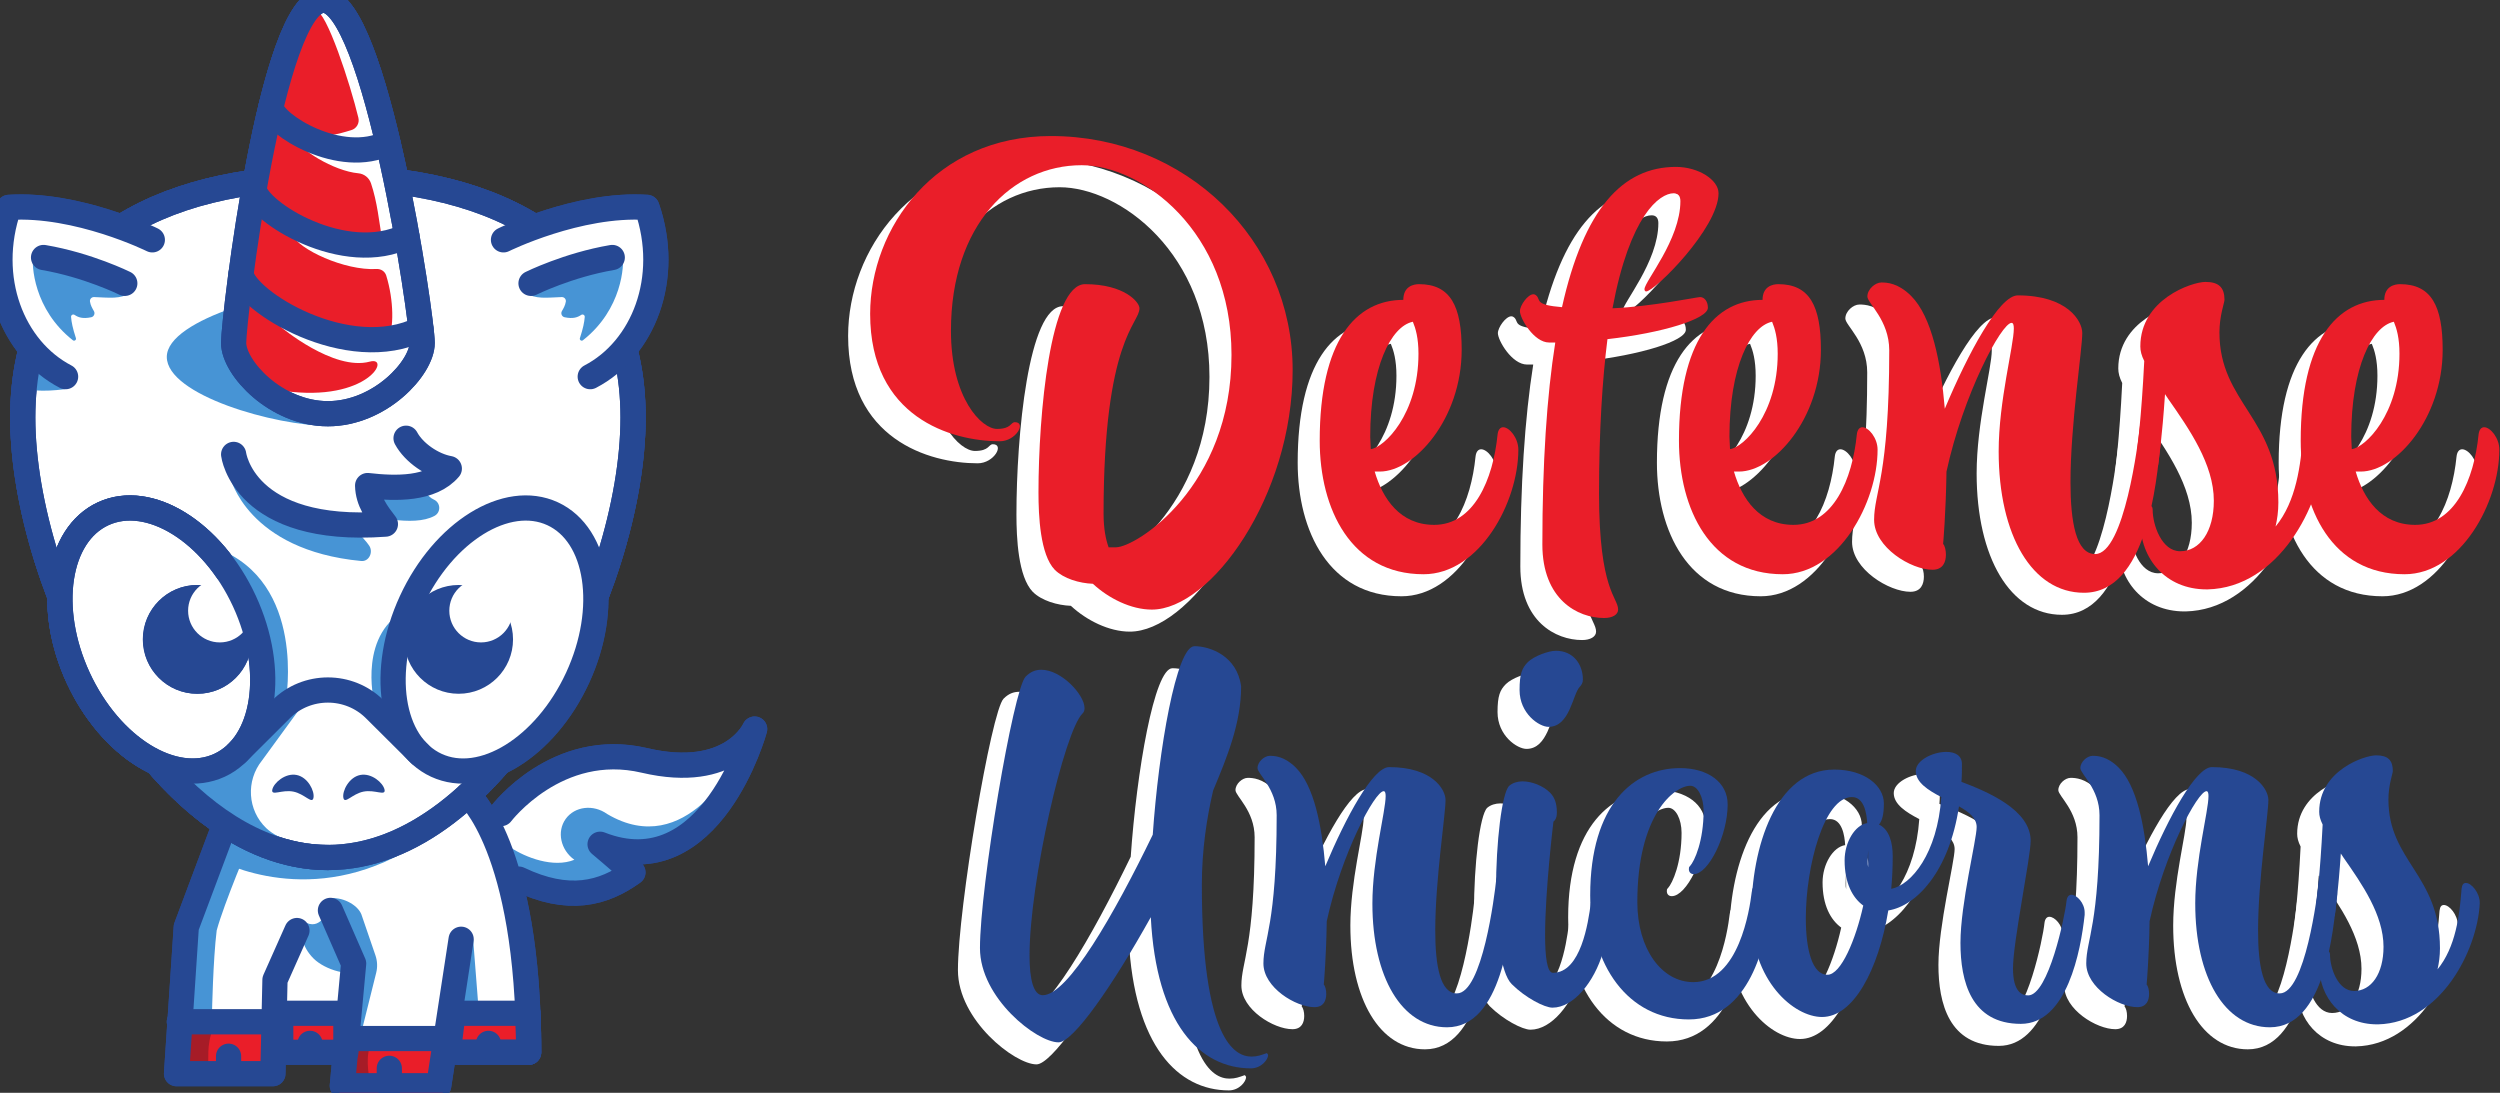 <svg width="2993.321" height="1308.44" viewBox="181.666 115.987 2993.321 1308.44" xmlns="http://www.w3.org/2000/svg" xmlns:svg="http://www.w3.org/2000/svg" xmlns:xlink="http://www.w3.org/1999/xlink"><rect x="181.666" y="115.987" width="2993.321" height="1308.44" fill="#333333" stroke="none"/><defs><path d="M 3402.72,3242.1 3035.9,2378.16 2973.89,1528.2 h 850.44 l 165.6,93.28 479.65,-16.68 7.42,-227.1 h 891.28 l 64.18,227.1 h 672.9 c 0,0 -188.36,1658.65 -509.44,1880.47 C 4373.66,2654.73 3402.72,3242.1 3402.72,3242.1" fill="#fff" fill-opacity="1" fill-rule="nonzero" stroke="none" id="a"/><path d="m 5612.24,2273.25 49.53,-632.21 h -236.14 z" fill="#4794d5" fill-opacity="1" fill-rule="nonzero" stroke="none" id="b"/><path d="m 3276.24,3003.63 c 0,0 739.59,-441.61 1626.52,0 708.34,352.69 -1500.04,238.47 -1500.04,238.47 l -126.48,-238.47" fill="#4794d5" fill-opacity="1" fill-rule="nonzero" stroke="none" id="c"/><path d="m 6111.39,1254.2 h -722.76 l 43.83,350.6 h 672.9 c 0,0 7.24,-236.5 6.03,-350.6" fill="#ea1e29" fill-opacity="1" fill-rule="nonzero" stroke="none" id="d"/><path d="m 6111.39,1254.2 h -722.76 l 43.83,350.6 h 672.9 c 0,0 7.24,-236.5 6.03,-350.6 z" fill="none" stroke="#264893" stroke-width="226.509" stroke-linecap="round" stroke-linejoin="round" stroke-miterlimit="10" stroke-dasharray="none" stroke-opacity="1" id="e"/><path d="m 5864.94,3398.43 c 0,0 500.75,661.83 1285.94,477.46 785.19,-184.38 990.37,281.43 990.37,281.43 0,0 -390.12,-1428.33 -1388.32,-1034.46 0,0 153.29,-128.63 294.79,-252.71 -299.85,-215.26 -571.78,-343.01 -1109.82,-19.31" fill="#4794d5" fill-opacity="1" fill-rule="nonzero" stroke="none" id="f"/><path d="m 5845.34,3353.84 c 0,0 458.07,675.52 1102.23,524.26 644.16,-151.26 1030.51,9.31 1030.51,9.31 0,0 -447.36,-916.37 -1161.61,-492.96 v 0 c -124.34,89.11 -291.09,69.32 -372.46,-44.21 -81.36,-113.52 -46.52,-277.8 77.82,-366.91 v 0 c -188.27,-76.2 -438.92,20.88 -573.4,110.53" fill="#fff" fill-opacity="1" fill-rule="nonzero" stroke="none" id="g"/><path d="m 3610.1,3146.06 c 0,0 78.53,202.23 -207.38,96.04 C 3116.82,3135.91 2932.5,1523.6 2932.5,1523.6 h 128.24 c 70.25,0 211.37,13.3 206.4,83.41 0,0 9.1,476.48 42.07,742.04 66.38,244.14 300.89,797.01 300.89,797.01" fill="#4794d5" fill-opacity="1" fill-rule="nonzero" stroke="none" id="h"/><path d="m 7049.13,6955.91 c 0,-1539.72 -1227.17,-3952.28 -2740.95,-3952.28 -1513.78,0 -2740.94,2412.56 -2740.94,3952.28 0,1539.72 1227.16,2156.81 2740.94,2156.81 1513.78,0 2740.95,-617.09 2740.95,-2156.81" fill="#fff" fill-opacity="1" fill-rule="nonzero" stroke="none" id="i"/><path d="m 7049.13,6955.91 c 0,-1539.72 -1227.17,-3952.28 -2740.95,-3952.28 -1513.78,0 -2740.94,2412.56 -2740.94,3952.28 0,1539.72 1227.16,2156.81 2740.94,2156.81 1513.78,0 2740.95,-617.09 2740.95,-2156.81 z" fill="none" stroke="#264893" stroke-width="226.509" stroke-linecap="round" stroke-linejoin="round" stroke-miterlimit="10" stroke-dasharray="none" stroke-opacity="1" id="j"/><path d="m 1960.14,7212.65 c 0,0 -269.57,-43.01 -401.85,11.93 -178.08,73.97 111.11,296.35 111.11,296.35 l 290.74,-308.28" fill="#4794d5" fill-opacity="1" fill-rule="nonzero" stroke="none" id="k"/><path d="m 4967.31,7500.13 c 0,-343.31 -225.71,-457.92 -651.38,-619.59 -481.65,0 -1454.88,276.28 -1454.88,619.59 0,343.31 1062.32,621.62 1543.97,621.62 481.65,0 562.29,-278.31 562.29,-621.62" fill="#4794d5" fill-opacity="1" fill-rule="nonzero" stroke="none" id="l"/><path d="m 4722.02,4409.58 c 0,0 -149.82,623.31 319.39,833.63 -88.85,-239.87 -271.74,-760.55 -157.24,-944.42 114.51,-183.87 -162.15,110.79 -162.15,110.79" fill="#4794d5" fill-opacity="1" fill-rule="nonzero" stroke="none" id="m"/><path d="m 3431.01,6417.21 c 0,0 153.09,-653.42 1176.93,-750.34 68.7,-6.5 109.18,77.73 72.31,136.04 -48.15,76.12 -201.71,199.75 -204.12,301.06 227.13,-26.37 595.9,-136.45 789.7,-31.61 59.23,32.05 55.71,118.46 -5.71,146.08 -125.77,56.59 -119.57,268.68 -177.57,376.8" fill="#4794d5" fill-opacity="1" fill-rule="nonzero" stroke="none" id="n"/><path d="m 3461.43,6624.47 c 0,0 88.05,-719.04 1363.14,-626.2 -75.65,98.24 -156.19,203.19 -159.6,346.29 253,-29.37 572.66,-36.15 733.65,152.55 -150.26,26.44 -318.58,142.16 -388.52,272.58" fill="#fff" fill-opacity="1" fill-rule="nonzero" stroke="none" id="o"/><path d="m 3461.43,6624.47 c 0,0 88.05,-719.04 1363.14,-626.2 -75.65,98.24 -156.19,203.19 -159.6,346.29 253,-29.37 572.66,-36.15 733.65,152.55 -150.26,26.44 -318.58,142.16 -388.52,272.58" fill="none" stroke="#264893" stroke-width="226.509" stroke-linecap="round" stroke-linejoin="round" stroke-miterlimit="10" stroke-dasharray="none" stroke-opacity="1" id="p"/><path d="m 5154.93,7626.06 c 0,-223.83 -379.1,-636.2 -846.75,-636.2 -467.65,0 -846.75,412.37 -846.75,636.2 0,223.84 338.99,3077.24 806.63,3077.24 467.65,0 886.87,-2853.4 886.87,-3077.24" fill="#fff" fill-opacity="1" fill-rule="nonzero" stroke="none" id="q"/><path d="m 5154.93,7626.06 c 0,-223.83 -379.1,-636.2 -846.75,-636.2 -467.65,0 -846.75,412.37 -846.75,636.2 0,223.84 338.99,3077.24 806.63,3077.24 467.65,0 886.87,-2853.4 886.87,-3077.24 z" fill="none" stroke="#264893" stroke-width="226.509" stroke-linecap="round" stroke-linejoin="round" stroke-miterlimit="10" stroke-dasharray="none" stroke-opacity="1" id="r"/><path d="m 4817.01,3612.73 c 11.91,-60.28 -86.64,3.07 -188.79,-17.12 -102.14,-20.17 -169.2,-116.26 -181.11,-55.96 -11.91,60.28 49.44,185.22 151.59,205.41 102.13,20.18 206.39,-72.05 218.31,-132.33" fill="#264893" fill-opacity="1" fill-rule="nonzero" stroke="none" id="s"/><path d="m 3808.52,3612.73 c -11.9,-60.28 86.65,3.07 188.79,-17.12 102.15,-20.17 169.2,-116.26 181.11,-55.96 11.91,60.28 -49.44,185.22 -151.58,205.41 -102.15,20.18 -206.41,-72.05 -218.32,-132.33" fill="#264893" fill-opacity="1" fill-rule="nonzero" stroke="none" id="t"/><path d="m 2731.08,8551.69 c 0,0 -669.44,331.34 -1288.41,291.58 -219.64,-636.18 32.18,-1272.36 509.32,-1520.43" fill="#fff" fill-opacity="1" fill-rule="nonzero" stroke="none" id="u"/><path d="m 2731.08,8551.69 c 0,0 -669.44,331.34 -1288.41,291.58 -219.64,-636.18 32.18,-1272.36 509.32,-1520.43" fill="none" stroke="#264893" stroke-width="226.509" stroke-linecap="round" stroke-linejoin="round" stroke-miterlimit="10" stroke-dasharray="none" stroke-opacity="1" id="v"/><path d="m 1660.39,8418.63 c -15.16,-94.69 4.25,-491.34 357,-768.88 13.51,-10.63 32.62,2.79 27.28,19.13 -28.93,88.62 -39.89,143.34 -43.48,190.32 -1.3,17.06 17.58,27.81 31.77,18.25 32.32,-21.8 72.05,-37.18 149.04,-21.1 24.69,5.16 37.02,33.24 24.46,55.12 -13.35,23.26 -30.05,50.21 -35.45,85.76 -3.33,21.85 14.65,41.25 36.74,40.47 134.38,-4.8 239.42,-21.38 323.29,38.74" fill="#4794d5" fill-opacity="1" fill-rule="nonzero" stroke="none" id="w"/><path d="m 2483.8,8160.97 c 0,0 -332.7,164.68 -729.76,232.19" fill="#fff" fill-opacity="1" fill-rule="nonzero" stroke="none" id="x"/><path d="m 2483.8,8160.97 c 0,0 -332.7,164.68 -729.76,232.19" fill="none" stroke="#264893" stroke-width="226.509" stroke-linecap="round" stroke-linejoin="round" stroke-miterlimit="10" stroke-dasharray="none" stroke-opacity="1" id="y"/><path d="m 5885.28,8551.69 c 0,0 669.44,331.34 1288.41,291.58 219.64,-636.18 -32.18,-1272.36 -509.32,-1520.43" fill="#fff" fill-opacity="1" fill-rule="nonzero" stroke="none" id="z"/><path d="m 5885.28,8551.69 c 0,0 669.44,331.34 1288.41,291.58 219.64,-636.18 -32.18,-1272.36 -509.32,-1520.43" fill="none" stroke="#264893" stroke-width="226.509" stroke-linecap="round" stroke-linejoin="round" stroke-miterlimit="10" stroke-dasharray="none" stroke-opacity="1" id="A"/><path d="m 6955.98,8418.63 c 15.15,-94.69 -4.27,-491.34 -357.01,-768.88 -13.52,-10.63 -32.62,2.79 -27.29,19.13 28.94,88.62 39.9,143.34 43.49,190.32 1.3,17.06 -17.59,27.81 -31.78,18.25 -32.31,-21.8 -72.04,-37.18 -149.03,-21.1 -24.7,5.16 -37.02,33.24 -24.46,55.12 13.35,23.26 30.05,50.21 35.45,85.76 3.33,21.85 -14.65,41.25 -36.74,40.47 -134.39,-4.8 -239.43,-21.38 -323.29,38.74" fill="#4794d5" fill-opacity="1" fill-rule="nonzero" stroke="none" id="B"/><path d="m 6132.55,8160.97 c 0,0 332.71,164.68 729.77,232.19" fill="#fff" fill-opacity="1" fill-rule="nonzero" stroke="none" id="C"/><path d="m 6132.55,8160.97 c 0,0 332.71,164.68 729.77,232.19" fill="none" stroke="#264893" stroke-width="226.509" stroke-linecap="round" stroke-linejoin="round" stroke-miterlimit="10" stroke-dasharray="none" stroke-opacity="1" id="D"/><path d="M 6550.49,4616.81 C 6262.12,3992.92 5694.3,3641.54 5282.23,3832 c -412.07,190.47 -512.34,850.64 -223.97,1474.54 288.38,623.91 856.2,975.27 1268.27,784.81 412.07,-190.45 512.34,-850.63 223.96,-1474.54" fill="#fff" fill-opacity="1" fill-rule="nonzero" stroke="none" id="E"/><path d="M 6550.49,4616.81 C 6262.12,3992.92 5694.3,3641.54 5282.23,3832 c -412.07,190.47 -512.34,850.64 -223.97,1474.54 288.38,623.91 856.2,975.27 1268.27,784.81 412.07,-190.45 512.34,-850.63 223.96,-1474.54 z" fill="none" stroke="#264893" stroke-width="226.509" stroke-linecap="round" stroke-linejoin="round" stroke-miterlimit="10" stroke-dasharray="none" stroke-opacity="1" id="F"/><path d="m 5970.98,4962.96 c 0,-269.82 -218.73,-488.55 -488.54,-488.55 -269.82,0 -488.55,218.73 -488.55,488.55 0,269.81 218.73,488.54 488.55,488.54 269.81,0 488.54,-218.73 488.54,-488.54" fill="#264893" fill-opacity="1" fill-rule="nonzero" stroke="none" id="G"/><path d="m 2065.86,4616.81 c 288.37,-623.89 856.2,-975.27 1268.27,-784.81 412.07,190.47 512.34,850.64 223.97,1474.54 -288.38,623.91 -856.2,975.27 -1268.27,784.81 -412.07,-190.45 -512.34,-850.63 -223.97,-1474.54" fill="#fff" fill-opacity="1" fill-rule="nonzero" stroke="none" id="H"/><path d="m 2065.86,4616.81 c 288.37,-623.89 856.2,-975.27 1268.27,-784.81 412.07,190.47 512.34,850.64 223.97,1474.54 -288.38,623.91 -856.2,975.27 -1268.27,784.81 -412.07,-190.45 -512.34,-850.63 -223.97,-1474.54 z" fill="none" stroke="#264893" stroke-width="226.509" stroke-linecap="round" stroke-linejoin="round" stroke-miterlimit="10" stroke-dasharray="none" stroke-opacity="1" id="I"/><path d="m 2645.38,4962.96 c 0,-269.82 218.73,-488.55 488.54,-488.55 269.82,0 488.55,218.73 488.55,488.55 0,269.81 -218.73,488.54 -488.55,488.54 -269.81,0 -488.54,-218.73 -488.54,-488.54" fill="#264893" fill-opacity="1" fill-rule="nonzero" stroke="none" id="J"/><path d="m 3624.78,4962.96 c 0,-269.82 -218.73,-488.55 -488.54,-488.55 -269.82,0 -488.55,218.73 -488.55,488.55 0,269.81 218.73,488.54 488.55,488.54 269.81,0 488.54,-218.73 488.54,-488.54" fill="#264893" fill-opacity="1" fill-rule="nonzero" stroke="none" id="K"/><path d="m 3621.85,5220.37 c 0,-157.25 -127.47,-284.72 -284.72,-284.72 -157.24,0 -284.71,127.47 -284.71,284.72 0,157.24 127.47,284.71 284.71,284.71 157.25,0 284.72,-127.47 284.72,-284.71" fill="#fff" fill-opacity="1" fill-rule="nonzero" stroke="none" id="L"/><path d="m 3716.26,3875 c -146.24,-182.33 -130.52,-446.78 38.58,-608.13 119.07,-113.61 379.88,-180.84 513.4,-192.46 0,0 -973.89,64.18 -1301.85,544.4 140.56,146.4 509.5,345.52 620.77,486.07 111.27,140.56 343.4,413.13 498.55,276.6" fill="#4794d5" fill-opacity="1" fill-rule="nonzero" stroke="none" id="M"/><path d="m 3930.98,4417.56 c 0,0 186.05,1059.62 -621.77,1363.06 173.79,-392.54 534.32,-1245.61 361.67,-1565.52 -172.64,-319.91 260.1,202.46 260.1,202.46" fill="#4794d5" fill-opacity="1" fill-rule="nonzero" stroke="none" id="N"/><path d="m 3491.68,3941.19 394.37,392.82 c 232.17,232.17 612.09,232.17 844.26,0 l 403.54,-401.37" fill="none" stroke="#264893" stroke-width="226.509" stroke-linecap="round" stroke-linejoin="round" stroke-miterlimit="10" stroke-dasharray="none" stroke-opacity="1" id="O"/><path d="m 4307.73,3003.63 c -551.81,0 -1065.53,320.58 -1495.61,802.59" fill="none" stroke="#264893" stroke-width="226.509" stroke-linecap="round" stroke-linejoin="round" stroke-miterlimit="10" stroke-dasharray="none" stroke-opacity="1" id="P"/><path d="m 5864.94,3398.43 c 0,0 500.75,661.83 1285.94,477.46 785.19,-184.38 990.37,281.43 990.37,281.43 0,0 -390.12,-1428.33 -1388.32,-1034.46 0,0 153.29,-128.63 294.79,-252.71 -267.04,-191.7 -577.89,-274.04 -1024.8,-60.5" fill="none" stroke="#264893" stroke-width="226.509" stroke-linecap="round" stroke-linejoin="round" stroke-miterlimit="10" stroke-dasharray="none" stroke-opacity="1" id="Q"/><path d="m 3901.46,1062.2 h -927.57 v 384 h 927.57 v -384" fill="#ea1e29" fill-opacity="1" fill-rule="nonzero" stroke="none" id="R"/><path d="m 5339,890 h -927.58 v 384 H 5339 V 890" fill="#ea1e29" fill-opacity="1" fill-rule="nonzero" stroke="none" id="S"/><path d="M 4859.67,953.398 V 1110.2" fill="none" stroke="#264893" stroke-width="226.509" stroke-linecap="round" stroke-linejoin="round" stroke-miterlimit="10" stroke-dasharray="none" stroke-opacity="1" id="T"/><path d="m 2989.84,1487.8 c 0,0 128.31,0.7 226.84,5.5 31.24,1.6 53.61,-40.3 41.78,-78.9 -45.73,-149 -6.3,-269.7 -41.17,-316.2 -41.27,-54.9 -272.46,29.9 -272.46,29.9 l 45.01,359.7" fill="#a61c27" fill-opacity="1" fill-rule="nonzero" stroke="none" id="U"/><path d="m 4397.71,1299.7 c 0,0 127.21,16.8 224.35,34 30.8,5.5 58.25,-33.3 51.36,-73 -26.66,-153.6 27.61,-268.399 -1.16,-318.899 -34.03,-59.699 -274.05,-4.5 -274.05,-4.5 l -0.5,362.399" fill="#a61c27" fill-opacity="1" fill-rule="nonzero" stroke="none" id="V"/><path d="m 3884.92,7769.34 c 0,0 474.66,-399.32 799.25,-311.61 196.29,53.06 -11.06,-369.2 -771.84,-263.05 -792,110.52 -381.55,918.63 -381.55,918.63 l 354.14,-343.97" fill="#ea1e29" fill-opacity="1" fill-rule="nonzero" stroke="none" id="W"/><path d="m 3988.79,8596.69 c 54.4,-128.58 468.39,-323.36 756.3,-306.9 39.12,2.24 75.38,-21.38 86.95,-58.82 68.9,-223.12 71.09,-479.75 13.37,-582.85 -55.33,-98.79 -1319.96,133.73 -1325.28,666.3 -5.32,532.57 207.71,543.22 207.71,543.22 l 260.95,-260.95" fill="#ea1e29" fill-opacity="1" fill-rule="nonzero" stroke="none" id="X"/><path d="m 3997.2,9487.06 c 42.65,-122.72 366.34,-317.89 584.19,-337.55 52.44,-4.74 96.94,-40.26 113.8,-90.15 56.37,-166.79 73.51,-346.86 100.39,-508.16 16.82,-100.88 -1178.98,121.03 -1183.36,653.6 -4.37,532.56 170.62,543.21 170.62,543.21 l 214.36,-260.95" fill="#ea1e29" fill-opacity="1" fill-rule="nonzero" stroke="none" id="Y"/><path d="m 3645.19,9007.6 c 27.46,-204.88 817.1,-697.88 1371.95,-419.9" fill="none" stroke="#264893" stroke-width="226.509" stroke-linecap="round" stroke-linejoin="round" stroke-miterlimit="10" stroke-dasharray="none" stroke-opacity="1" id="Z"/><path d="M 5143.87,7752.23 C 4490.2,7424.74 3559.92,8005.54 3527.57,8246.92" fill="none" stroke="#264893" stroke-width="226.509" stroke-linecap="round" stroke-linejoin="round" stroke-miterlimit="10" stroke-dasharray="none" stroke-opacity="1" id="aa"/><path d="m 4582.06,9647.57 c 11.67,-48.57 -17.31,-97.84 -65.53,-110.89 -53.8,-14.58 -131.52,-47.44 -273.61,-50.82 -321.75,-7.67 -451.99,383.03 -451.99,383.03 0,0 125.71,750.31 408.13,742.71 95.84,-2.6 310.47,-661.93 383,-964.03" fill="#ea1e29" fill-opacity="1" fill-rule="nonzero" stroke="none" id="ab"/><path d="m 3796.2,9744.02 c 21.03,-156.94 625.92,-534.6 1050.95,-321.65" fill="none" stroke="#264893" stroke-width="226.509" stroke-linecap="round" stroke-linejoin="round" stroke-miterlimit="10" stroke-dasharray="none" stroke-opacity="1" id="ac"/><path d="m 5968.05,5220.37 c 0,-157.25 -127.47,-284.72 -284.72,-284.72 -157.24,0 -284.71,127.47 -284.71,284.72 0,157.24 127.47,284.71 284.71,284.71 157.25,0 284.72,-127.47 284.72,-284.71" fill="#fff" fill-opacity="1" fill-rule="nonzero" stroke="none" id="ad"/><path d="m 4312.77,2611.07 9.95,24.27 c 99.48,19.15 245.37,-46.99 285.3,-140.11 l 127.26,-371.04 c 17.2,-50.14 19.53,-104.18 6.72,-155.62 l -147.25,-590.87 -55.42,673.51 -226.56,559.86" fill="#4794d5" fill-opacity="1" fill-rule="nonzero" stroke="none" id="ae"/><path d="m 3415.89,1079.7 v 139.2" fill="none" stroke="#264893" stroke-width="226.509" stroke-linecap="round" stroke-linejoin="round" stroke-miterlimit="10" stroke-dasharray="none" stroke-opacity="1" id="af"/><path d="M 3824.33,1528.2 H 2973.89" fill="none" stroke="#264893" stroke-width="226.509" stroke-linecap="round" stroke-linejoin="round" stroke-miterlimit="10" stroke-dasharray="none" stroke-opacity="1" id="ag"/><path d="M 5284.58,1377.7 H 4477" fill="#fff" fill-opacity="1" fill-rule="nonzero" stroke="none" id="ah"/><path d="M 5284.58,1377.7 H 4477" fill="none" stroke="#264893" stroke-width="226.509" stroke-linecap="round" stroke-linejoin="round" stroke-miterlimit="10" stroke-dasharray="none" stroke-opacity="1" id="ai"/><path d="m 4383.79,2466.25 c 104.13,-104.12 285.14,-391.67 210.5,-466.32 -74.65,-74.65 -311.22,-7.29 -415.35,96.83 -104.12,104.13 -137.43,244.43 -62.79,319.08 153.42,-63.4 163.51,154.54 267.64,50.41" fill="#4794d5" fill-opacity="1" fill-rule="nonzero" stroke="none" id="aj"/><path d="m 3379.9,3295.18 -344,-917.02 -87.43,-1315.96 h 865.56 l 18.63,842.18 197.44,443.32" fill="none" stroke="#264893" stroke-width="226.509" stroke-linecap="round" stroke-linejoin="round" stroke-miterlimit="10" stroke-dasharray="none" stroke-opacity="1" id="ak"/><path d="M 4469.58,1254.2 H 3884.5 v 350.6 h 585.08 v -350.6" fill="#ea1e29" fill-opacity="1" fill-rule="nonzero" stroke="none" id="al"/><path d="M 4469.58,1254.2 H 3884.5 v 350.6 h 585.08 z" fill="none" stroke="#264893" stroke-width="226.509" stroke-linecap="round" stroke-linejoin="round" stroke-miterlimit="10" stroke-dasharray="none" stroke-opacity="1" id="am"/><path d="M 5504.85,2269.42 5303.3,953.398 h -865.56 l 101.59,1097.812 -208.5,477.4" fill="none" stroke="#264893" stroke-width="226.509" stroke-linecap="round" stroke-linejoin="round" stroke-miterlimit="10" stroke-dasharray="none" stroke-opacity="1" id="an"/><path d="m 5566.08,3564.8 c 0,0 545.31,-461.61 545.31,-2310.6 h -614.03" fill="none" stroke="#264893" stroke-width="226.509" stroke-linecap="round" stroke-linejoin="round" stroke-miterlimit="10" stroke-dasharray="none" stroke-opacity="1" id="ao"/><path d="m 4147.45,1309.1 v 25.2" fill="none" stroke="#264893" stroke-width="226.509" stroke-linecap="round" stroke-linejoin="round" stroke-miterlimit="10" stroke-dasharray="none" stroke-opacity="1" id="ap"/><path d="m 5750.08,1309.1 v 25.2" fill="none" stroke="#264893" stroke-width="226.509" stroke-linecap="round" stroke-linejoin="round" stroke-miterlimit="10" stroke-dasharray="none" stroke-opacity="1" id="aq"/></defs><g transform="matrix(1.333,0,0,-1.333,0,1543.093)"><g transform="scale(0.1)"><path d="m 11077.4,5894.39 c 0,-136.07 20.1,-231.85 45.3,-302.41 h 65.5 c 181.5,0 1038.2,544.3 1038.2,1728.68 0,1118.83 -811.4,1703.42 -1345.6,1703.42 -624.9,0 -1174.27,-534.2 -1174.27,-1486.72 0,-609.81 277.2,-881.96 413.27,-881.96 131,0 120.9,60.46 161.3,60.46 105.8,0 10.1,-171.36 -136.1,-171.36 -438.47,0 -1164.19,216.74 -1164.19,1144.05 0,771.07 584.61,1597.62 1622.79,1597.62 1214.6,0 2172.2,-937.41 2172.2,-2101.59 0,-1133.98 -735.8,-2152.01 -1265,-2152.01 -186.5,0 -388.1,100.79 -529.2,231.85 -121,5.01 -262.1,45.34 -342.7,125.97 -131,136.07 -146.2,483.84 -146.2,695.49 0,700.54 105.9,1869.77 418.3,1869.77 352.8,0 488.9,-161.26 488.9,-216.71 0,-141.12 -322.5,-272.15 -322.5,-1844.55" fill="#fff"/><path d="m 13855.5,7617.99 c -196.6,-40.34 -383,-408.23 -383,-1033.16 0,-35.28 5,-75.61 5,-110.89 121,15.15 428.4,312.48 428.4,856.78 0,141.12 -25.2,226.81 -50.4,287.27 z m 761,-1012.99 c 5,45.35 25.2,65.51 50.4,65.51 55.4,0 136.1,-95.78 136.1,-201.59 0,-473.73 -347.8,-1118.83 -851.8,-1118.83 -650.1,0 -932.3,584.6 -932.3,1199.46 0,897.08 322.5,1264.97 750.9,1264.97 0,120.97 90.7,141.13 141.1,141.13 282.3,0 383.1,-196.54 383.1,-589.65 0,-619.91 -423.4,-1093.65 -735.9,-1093.65 h -45.3 c 70.5,-241.88 226.8,-478.75 534.2,-478.75 357.8,0 529.2,408.18 569.5,811.4" fill="#fff"/><path d="m 15195.1,7749.01 c 196.6,881.96 544.3,1259.95 1023.1,1259.95 201.6,0 383,-115.91 383,-236.86 0,-312.48 -574.5,-881.97 -650.1,-881.97 -10.1,0 -15.1,10.07 -15.1,20.17 0,70.57 322.5,443.51 322.5,791.24 0,45.38 -20.2,70.56 -60.5,70.56 -126,0 -393.1,-196.54 -549.3,-1033.16 347.7,15.12 761,100.8 786.2,100.8 40.3,0 70.5,-40.33 70.5,-95.74 0,-100.8 -408.2,-226.81 -902.1,-282.26 -45.3,-362.84 -75.6,-816.44 -75.6,-1385.92 0,-876.92 171.4,-932.37 171.4,-1043.25 0,-45.36 -50.4,-75.58 -126,-75.58 -236.9,0 -554.4,166.3 -554.4,660.2 0,735.82 40.3,1335.54 115.9,1814.32 h -55.4 c -136.1,0 -262.1,216.71 -262.1,282.22 0,50.4 70.6,151.19 121,151.19 10,0 20.1,-5.01 30.2,-15.12 35.3,-40.29 -15.1,-80.62 226.8,-100.79" fill="#fff"/><path d="m 17082.3,7617.99 c -196.6,-40.34 -383.1,-408.23 -383.1,-1033.16 0,-35.28 5.1,-75.61 5.1,-110.89 120.9,15.15 428.4,312.48 428.4,856.78 0,141.12 -25.3,226.81 -50.4,287.27 z m 761,-1012.99 c 5,45.35 25.2,65.51 50.3,65.51 55.5,0 136.1,-95.78 136.1,-201.59 0,-473.73 -347.7,-1118.83 -851.7,-1118.83 -650.1,0 -932.4,584.6 -932.4,1199.46 0,897.08 322.6,1264.97 751,1264.97 0,120.97 90.7,141.13 141.1,141.13 282.2,0 383,-196.54 383,-589.65 0,-619.91 -423.3,-1093.65 -735.8,-1093.65 h -45.4 c 70.6,-241.88 226.8,-478.75 534.3,-478.75 357.8,0 529.1,408.18 569.5,811.4" fill="#fff"/><path d="m 19117.4,6453.81 c 0,453.57 136.1,947.48 136.1,1103.72 0,30.22 -5.1,50.39 -20.2,50.39 -90.7,0 -433.4,-640.08 -584.6,-1335.57 -5.1,-367.89 -30.3,-650.11 -30.3,-650.11 15.2,-15.14 25.2,-55.45 25.2,-95.78 0,-65.51 -25.2,-136.07 -120.9,-136.07 -191.5,0 -524.2,201.59 -524.2,448.55 0,246.94 136.1,393.12 136.1,1522.01 0,272.15 -196.5,423.34 -196.5,483.84 0,65.51 70.5,125.97 126,125.97 50.4,0 151.2,-5.01 267.1,-120.96 186.4,-186.46 267.1,-594.7 302.4,-1012.99 211.6,503.98 488.8,1018.04 655.1,1018.04 448.6,0 579.6,-231.82 579.6,-337.66 0,-151.19 -105.8,-821.5 -105.8,-1340.58 0,-357.83 50.4,-645.1 221.7,-645.1 262.1,0 388.1,1012.99 403.2,1159.17 5,45.34 25.2,65.51 50.4,65.51 55.4,0 136.1,-100.79 136.1,-196.57 v -15.12 c -40.3,-383.01 -126,-1360.75 -690.5,-1360.75 -463.6,0 -766,514.07 -766,1270.06" fill="#fff"/><path d="m 21896.6,6665.47 c 55.5,0 141.2,-100.81 141.2,-201.6 v -10.06 c -25.2,-488.89 -408.3,-1224.67 -1043.3,-1239.79 h -10.1 c -367.9,0 -594.7,277.16 -594.7,604.76 0,90.73 55.5,146.14 85.7,146.14 15.1,0 25.2,-10.06 25.2,-35.28 0,-136.04 80.7,-372.94 247,-372.94 176.4,0 302.4,176.4 302.4,453.6 0,327.57 -221.8,645.1 -408.3,912.2 l -30.2,45.34 c -25.2,-383.01 -60.5,-629.97 -60.5,-629.97 0,0 0,-20.14 -25.2,-20.14 -60.5,10.07 -166.3,60.47 -166.3,125.98 v 10.1 c 0,0 40.3,297.33 65.5,811.4 -25.2,50.39 -35.3,90.7 -35.3,131.03 0,423.34 463.7,579.58 584.7,579.58 120.9,0 171.3,-50.4 171.3,-161.3 0,-25.18 -45.3,-141.09 -45.3,-292.28 0,-635.03 529.1,-771.1 529.1,-1527.05 0,-80.66 -10,-151.19 -25.2,-216.75 186.5,226.81 226.8,554.41 247,826.56 5,45.35 20.2,60.47 45.3,60.47" fill="#fff"/><path d="m 22667,7617.99 c -196.5,-40.34 -383,-408.23 -383,-1033.16 0,-35.28 5,-75.61 5,-110.89 121,15.15 428.4,312.48 428.4,856.78 0,141.12 -25.2,226.81 -50.4,287.27 z M 23428,6605 c 5,45.35 25.2,65.51 50.4,65.51 55.5,0 136.1,-95.78 136.1,-201.59 0,-473.73 -347.8,-1118.83 -851.7,-1118.83 -650.2,0 -932.4,584.6 -932.4,1199.46 0,897.08 322.5,1264.97 750.9,1264.97 0,120.97 90.7,141.13 141.1,141.13 282.3,0 383.1,-196.54 383.1,-589.65 0,-619.91 -423.4,-1093.65 -735.8,-1093.65 h -45.4 c 70.6,-241.88 226.8,-478.75 534.2,-478.75 357.8,0 529.2,408.18 569.5,811.4" fill="#fff"/><path d="m 12313,4342.25 c 0,-330.69 -127.9,-639.35 -251.4,-934.77 -57.3,-246.94 -101.4,-533.54 -101.4,-846.6 0,-1393.38 295.4,-1543.28 445.4,-1543.28 52.9,0 88.1,13.2 136.6,30.9 4.5,0 13.3,-13.2 13.3,-17.7 0,-39.698 -61.8,-118.999 -154.4,-118.999 -458.5,0 -851,401.199 -899.5,1358.059 -343.9,-617.31 -696.6,-1124.36 -828.9,-1124.36 -194,0 -705.53,396.8 -705.53,846.58 0,551.17 299.83,2328.13 410.13,2438.37 44,44.09 88.1,61.72 141,61.72 180.8,0 388.1,-224.88 388.1,-343.93 0,-22.04 -4.4,-35.26 -17.7,-48.49 -163.1,-158.75 -476.2,-1512.41 -476.2,-2173.81 0,-216.06 35.3,-357.14 119.1,-357.14 224.9,0 639.3,723.1 987.7,1441.84 52.9,762.81 211.6,1693.19 374.8,1693.19 141.1,0 383.6,-88.2 418.9,-361.58" fill="#fff"/><path d="m 13492,2391.87 c 0,396.84 119.1,828.96 119.1,965.65 0,26.45 -4.4,44.1 -17.6,44.1 -79.4,0 -379.3,-560 -511.5,-1168.49 -4.4,-321.89 -26.5,-568.8 -26.5,-568.8 13.2,-13.24 22.1,-48.51 22.1,-83.79 0,-57.34 -22.1,-119.04 -105.9,-119.04 -167.5,0 -458.5,176.37 -458.5,392.42 0,216.07 119,343.94 119,1331.63 0,238.11 -172,370.38 -172,423.3 0,57.32 61.8,110.23 110.3,110.23 44.1,0 132.3,-4.4 233.7,-105.82 163.1,-163.16 233.7,-520.31 264.5,-886.27 185.2,440.92 427.8,890.68 573.3,890.68 392.4,0 507,-202.83 507,-295.44 0,-132.27 -92.6,-718.72 -92.6,-1172.89 0,-313.04 44.1,-564.39 194,-564.39 229.3,0 339.6,886.29 352.8,1014.16 4.4,39.69 22,57.31 44.1,57.31 48.5,0 119,-88.18 119,-171.96 v -13.22 c -35.2,-335.12 -110.2,-1190.54 -604,-1190.54 -405.7,0 -670.3,449.77 -670.3,1111.17" fill="#fff"/><path d="m 14888.9,4561.28 c 52.9,52.91 185.2,101.4 251.3,101.4 154.4,0 242.6,-119.05 242.6,-260.14 0,-26.46 -13.3,-48.5 -26.5,-61.74 -66.1,-66.14 -88.2,-361.56 -282.2,-361.56 -83.8,0 -260.1,119.05 -260.1,330.69 0,145.52 22,198.44 74.9,251.35 z m 220.5,-3104.18 c -70.6,0 -242.5,88.2 -366,211.63 -101.4,101.41 -141.1,467.39 -141.1,842.19 0,432.12 52.9,877.47 119.1,939.18 30.8,26.48 74.9,39.7 119,39.7 83.8,0 185.2,-39.7 246.9,-101.41 39.7,-39.69 61.8,-92.6 61.8,-180.79 0,-61.73 -30.9,-79.36 -30.9,-79.36 0,0 -75,-617.32 -75,-1018.57 0,-194.01 17.7,-339.53 70.6,-339.53 251.3,0 317.5,454.16 339.5,621.73 0,13.22 17.7,22.05 39.7,22.05 48.5,0 127.9,-35.27 127.9,-88.19 0,-57.33 -8.8,-207.24 -57.4,-370.38 -79.3,-268.98 -264.5,-498.25 -454.1,-498.25" fill="#fff"/><path d="m 15448.4,2466.83 c 0,815.74 392.5,1142.02 807,1142.02 251.3,0 427.7,-127.88 427.7,-326.28 0,-277.81 -172,-626.15 -304.3,-626.15 -30.8,0 -44.1,22.05 -44.1,44.1 0,8.82 0,22.05 8.8,26.47 44.1,48.49 123.5,229.28 123.5,498.25 0,123.46 -52.9,224.86 -119,224.86 -141.1,0 -476.3,-255.73 -476.3,-1045.01 0,-423.3 220.5,-718.72 502.7,-718.72 410.1,0 507.1,656.99 524.7,806.91 4.4,39.7 17.7,57.32 39.7,57.32 48.5,0 123.5,-88.19 123.5,-176.37 v -8.82 c -30.9,-326.29 -180.8,-1014.11 -727.6,-1014.11 -546.7,0 -886.3,489.4 -886.3,1115.53" fill="#fff"/><path d="m 17945.2,2868.08 c 0,0 -4.4,-52.91 -4.4,-97 0,-22.05 0,-35.29 4.4,-52.92 z m -8.8,246.92 c -4.4,83.78 -26.5,233.7 -136.7,233.7 -251.3,0 -414.5,-621.71 -414.5,-1089.1 0,-282.2 57.3,-507.08 194,-507.08 123.5,0 255.8,321.88 321.9,621.71 -97,70.55 -167.5,202.84 -167.5,405.65 0,163.16 92.6,317.49 202.8,335.12 z M 19246,1809.83 c 0,-216.06 83.8,-242.53 136.7,-242.53 180.8,0 330.7,709.92 343.9,846.62 4.4,39.67 22,57.32 44.1,57.32 48.5,0 119,-74.96 119,-158.74 v -22.05 c -35.2,-326.29 -158.7,-978.85 -573.2,-978.85 -445.3,0 -542.3,379.18 -542.3,727.52 0,352.75 145.5,925.97 145.5,1040.6 0,79.37 -70.6,136.7 -158.7,185.2 -88.2,-586.45 -383.7,-895.1 -635,-934.79 -88.2,-533.52 -313.1,-956.83 -595.3,-956.83 -251.3,0 -634.9,321.89 -634.9,921.56 0,604.07 220.5,1300.77 745.2,1300.77 273.4,0 445.3,-145.53 445.3,-304.25 0,-105.83 -17.6,-158.74 -44.1,-189.61 92.6,-44.09 123.5,-163.14 123.5,-282.19 0,-101.42 -4.4,-198.42 -13.2,-295.43 180.7,35.27 414.4,317.47 449.7,824.55 -119,61.74 -229.3,132.27 -229.3,233.69 0,97 154.4,171.96 273.4,171.96 79.4,0 141.1,-30.87 141.1,-110.23 0,-57.32 0,-110.23 -4.4,-158.72 233.7,-88.21 621.7,-251.35 621.7,-529.13 0,-149.93 -158.7,-908.33 -158.7,-1146.44" fill="#fff"/><path d="m 20882.9,2391.87 c 0,396.84 119.1,828.96 119.1,965.65 0,26.45 -4.4,44.1 -17.7,44.1 -79.3,0 -379.2,-560 -511.4,-1168.49 -4.5,-321.89 -26.5,-568.8 -26.5,-568.8 13.2,-13.24 22,-48.51 22,-83.79 0,-57.34 -22,-119.04 -105.8,-119.04 -167.5,0 -458.6,176.37 -458.6,392.42 0,216.07 119.1,343.94 119.1,1331.63 0,238.11 -172,370.38 -172,423.3 0,57.32 61.8,110.23 110.3,110.23 44.1,0 132.3,-4.4 233.7,-105.82 163.1,-163.16 233.7,-520.31 264.5,-886.27 185.2,440.92 427.7,890.68 573.2,890.68 392.5,0 507.1,-202.83 507.1,-295.44 0,-132.27 -92.6,-718.72 -92.6,-1172.89 0,-313.04 44.1,-564.39 194,-564.39 229.3,0 339.6,886.29 352.8,1014.16 4.4,39.69 22,57.31 44.1,57.31 48.5,0 119,-88.18 119,-171.96 v -13.22 C 22122,2136.12 22047,1280.7 21553.1,1280.7 c -405.6,0 -670.2,449.77 -670.2,1111.17" fill="#fff"/><path d="m 23314.9,2577.07 c 48.5,0 123.5,-88.2 123.5,-176.38 v -8.82 c -22.1,-427.71 -357.2,-1071.47 -912.8,-1084.67 h -8.8 c -321.8,0 -520.3,242.5 -520.3,529.1 0,79.36 48.5,127.86 75,127.86 13.2,0 22,-8.81 22,-30.87 0,-119.05 70.6,-326.29 216.1,-326.29 154.3,0 264.6,154.33 264.6,396.84 0,286.61 -194.1,564.4 -357.2,798.11 l -26.5,39.67 c -22,-335.11 -52.9,-551.17 -52.9,-551.17 0,0 0,-17.63 -22,-17.63 -52.9,8.82 -145.5,52.91 -145.5,110.23 v 8.82 c 0,0 35.2,260.16 57.3,709.9 -22.1,44.1 -30.9,79.37 -30.9,114.65 0,370.38 405.7,507.06 511.5,507.06 105.8,0 149.9,-44.09 149.9,-141.09 0,-22.05 -39.6,-123.46 -39.6,-255.73 0,-555.58 462.9,-674.63 462.9,-1336.04 0,-70.55 -8.8,-132.27 -22,-189.61 163.1,198.43 198.4,485.03 216,723.14 4.5,39.68 17.7,52.92 39.7,52.92" fill="#fff"/><use xlink:href="#a"/><use xlink:href="#b"/><use xlink:href="#c"/><use xlink:href="#d"/><use stroke-width="226.509" stroke-linecap="round" stroke-linejoin="round" stroke-miterlimit="10" xlink:href="#e"/><use xlink:href="#f"/><use xlink:href="#g"/><use xlink:href="#h"/><use xlink:href="#i"/><use stroke-width="226.509" stroke-linecap="round" stroke-linejoin="round" stroke-miterlimit="10" xlink:href="#j"/><use xlink:href="#k"/><use xlink:href="#l"/><use xlink:href="#m"/><use stroke-width="226.509" stroke-linecap="round" stroke-linejoin="round" stroke-miterlimit="10" xlink:href="#j"/><use xlink:href="#n"/><use xlink:href="#o"/><use stroke-width="226.509" stroke-linecap="round" stroke-linejoin="round" stroke-miterlimit="10" xlink:href="#p"/><use xlink:href="#q"/><use stroke-width="226.509" stroke-linecap="round" stroke-linejoin="round" stroke-miterlimit="10" xlink:href="#r"/><use xlink:href="#s"/><use xlink:href="#t"/><use xlink:href="#u"/><use stroke-width="226.509" stroke-linecap="round" stroke-linejoin="round" stroke-miterlimit="10" xlink:href="#v"/><use xlink:href="#w"/><use xlink:href="#x"/><use stroke-width="226.509" stroke-linecap="round" stroke-linejoin="round" stroke-miterlimit="10" xlink:href="#y"/><use xlink:href="#z"/><use stroke-width="226.509" stroke-linecap="round" stroke-linejoin="round" stroke-miterlimit="10" xlink:href="#A"/><use xlink:href="#B"/><use xlink:href="#C"/><use stroke-width="226.509" stroke-linecap="round" stroke-linejoin="round" stroke-miterlimit="10" xlink:href="#D"/><use xlink:href="#E"/><use stroke-width="226.509" stroke-linecap="round" stroke-linejoin="round" stroke-miterlimit="10" xlink:href="#F"/><use xlink:href="#G"/><use xlink:href="#H"/><use stroke-width="226.509" stroke-linecap="round" stroke-linejoin="round" stroke-miterlimit="10" xlink:href="#I"/><use xlink:href="#H"/><use stroke-width="226.509" stroke-linecap="round" stroke-linejoin="round" stroke-miterlimit="10" xlink:href="#I"/><use xlink:href="#J"/><use xlink:href="#K"/><use xlink:href="#L"/><use xlink:href="#M"/><use xlink:href="#N"/><use stroke-width="226.509" stroke-linecap="round" stroke-linejoin="round" stroke-miterlimit="10" xlink:href="#O"/><use stroke-width="226.509" stroke-linecap="round" stroke-linejoin="round" stroke-miterlimit="10" xlink:href="#P"/><use stroke-width="226.509" stroke-linecap="round" stroke-linejoin="round" stroke-miterlimit="10" xlink:href="#I"/><use stroke-width="226.509" stroke-linecap="round" stroke-linejoin="round" stroke-miterlimit="10" xlink:href="#Q"/><use xlink:href="#R"/><use xlink:href="#S"/><use stroke-width="226.509" stroke-linecap="round" stroke-linejoin="round" stroke-miterlimit="10" xlink:href="#T"/><use xlink:href="#U"/><use xlink:href="#V"/><use xlink:href="#W"/><use xlink:href="#X"/><use xlink:href="#Y"/><use stroke-width="226.509" stroke-linecap="round" stroke-linejoin="round" stroke-miterlimit="10" xlink:href="#Z"/><use stroke-width="226.509" stroke-linecap="round" stroke-linejoin="round" stroke-miterlimit="10" xlink:href="#aa"/><use xlink:href="#ab"/><use stroke-width="226.509" stroke-linecap="round" stroke-linejoin="round" stroke-miterlimit="10" xlink:href="#r"/><use stroke-width="226.509" stroke-linecap="round" stroke-linejoin="round" stroke-miterlimit="10" xlink:href="#ac"/><use xlink:href="#ad"/><use xlink:href="#ae"/><use stroke-width="226.509" stroke-linecap="round" stroke-linejoin="round" stroke-miterlimit="10" xlink:href="#af"/><use stroke-width="226.509" stroke-linecap="round" stroke-linejoin="round" stroke-miterlimit="10" xlink:href="#ag"/><use xlink:href="#ah"/><use stroke-width="226.509" stroke-linecap="round" stroke-linejoin="round" stroke-miterlimit="10" xlink:href="#ai"/><use xlink:href="#aj"/><use stroke-width="226.509" stroke-linecap="round" stroke-linejoin="round" stroke-miterlimit="10" xlink:href="#ak"/><use xlink:href="#al"/><use stroke-width="226.509" stroke-linecap="round" stroke-linejoin="round" stroke-miterlimit="10" xlink:href="#am"/><use stroke-width="226.509" stroke-linecap="round" stroke-linejoin="round" stroke-miterlimit="10" xlink:href="#an"/><use stroke-width="226.509" stroke-linecap="round" stroke-linejoin="round" stroke-miterlimit="10" xlink:href="#ao"/><use stroke-width="226.509" stroke-linecap="round" stroke-linejoin="round" stroke-miterlimit="10" xlink:href="#ap"/><use stroke-width="226.509" stroke-linecap="round" stroke-linejoin="round" stroke-miterlimit="10" xlink:href="#aq"/><path d="m 11275.3,6092.31 c 0,-136.07 20.1,-231.84 45.3,-302.41 h 65.6 c 181.4,0 1038.2,544.3 1038.2,1728.68 0,1118.83 -811.5,1703.43 -1345.7,1703.43 -624.9,0 -1174.24,-534.2 -1174.24,-1486.73 0,-609.81 277.14,-881.96 413.24,-881.96 131.1,0 121,60.46 161.3,60.46 105.8,0 10.1,-171.36 -136.1,-171.36 -438.44,0 -1164.17,216.75 -1164.17,1144.05 0,771.07 584.6,1597.62 1622.77,1597.62 1214.6,0 2172.2,-937.41 2172.2,-2101.58 0,-1133.99 -735.8,-2152.02 -1265,-2152.02 -186.5,0 -388.1,100.79 -529.2,231.85 -120.9,5.01 -262,45.34 -342.7,125.97 -131,136.07 -146.1,483.84 -146.1,695.5 0,700.53 105.8,1869.76 418.3,1869.76 352.8,0 488.8,-161.26 488.8,-216.7 0,-141.13 -322.5,-272.16 -322.5,-1844.56" fill="#ea1e29"/><path d="m 14053.4,7815.91 c -196.5,-40.34 -383,-408.23 -383,-1033.16 0,-35.27 5,-75.6 5,-110.89 121,15.15 428.4,312.48 428.4,856.78 0,141.13 -25.2,226.81 -50.4,287.27 z m 761,-1012.99 c 5.1,45.35 25.2,65.51 50.4,65.51 55.5,0 136.1,-95.78 136.1,-201.59 0,-473.73 -347.8,-1118.83 -851.7,-1118.83 -650.2,0 -932.4,584.6 -932.4,1199.47 0,897.07 322.6,1264.97 750.9,1264.97 0,120.96 90.8,141.12 141.2,141.12 282.2,0 383,-196.53 383,-589.65 0,-619.91 -423.4,-1093.65 -735.8,-1093.65 h -45.4 c 70.6,-241.87 226.8,-478.75 534.2,-478.75 357.8,0 529.2,408.19 569.5,811.4" fill="#ea1e29"/><path d="m 15393,7946.93 c 196.6,881.96 544.3,1259.96 1023.1,1259.96 201.6,0 383,-115.91 383,-236.87 0,-312.48 -574.5,-881.97 -650.1,-881.97 -10.1,0 -15.1,10.07 -15.1,20.17 0,70.57 322.5,443.52 322.5,791.24 0,45.38 -20.1,70.56 -60.5,70.56 -126,0 -393.1,-196.54 -549.3,-1033.15 347.8,15.11 761,100.79 786.2,100.79 40.3,0 70.6,-40.33 70.6,-95.74 0,-100.8 -408.2,-226.81 -902.2,-282.26 -45.3,-362.84 -75.6,-816.44 -75.6,-1385.92 0,-876.92 171.4,-932.37 171.4,-1043.25 0,-45.36 -50.4,-75.58 -126,-75.58 -236.9,0 -554.4,166.3 -554.4,660.2 0,735.82 40.3,1335.54 115.9,1814.33 h -55.4 c -136.1,0 -262.1,216.7 -262.1,282.21 0,50.4 70.6,151.19 121,151.19 10.1,0 20.2,-5.01 30.2,-15.12 35.3,-40.29 -15.1,-80.62 226.8,-100.79" fill="#ea1e29"/><path d="m 17280.2,7815.91 c -196.6,-40.34 -383.1,-408.23 -383.1,-1033.16 0,-35.27 5.1,-75.6 5.1,-110.89 120.9,15.15 428.4,312.48 428.4,856.78 0,141.13 -25.2,226.81 -50.4,287.27 z m 761,-1012.99 c 5,45.35 25.2,65.51 50.4,65.51 55.4,0 136.1,-95.78 136.1,-201.59 0,-473.73 -347.8,-1118.83 -851.8,-1118.83 -650.1,0 -932.3,584.6 -932.3,1199.47 0,897.07 322.5,1264.97 750.9,1264.97 0,120.96 90.7,141.12 141.1,141.12 282.2,0 383,-196.53 383,-589.65 0,-619.91 -423.3,-1093.65 -735.8,-1093.65 h -45.3 c 70.5,-241.87 226.7,-478.75 534.2,-478.75 357.8,0 529.2,408.19 569.5,811.4" fill="#ea1e29"/><path d="m 19315.3,6651.74 c 0,453.56 136.1,947.47 136.1,1103.71 0,30.23 -5.1,50.4 -20.2,50.4 -90.7,0 -433.4,-640.08 -584.6,-1335.58 -5.1,-367.89 -30.2,-650.11 -30.2,-650.11 15.1,-15.14 25.1,-55.45 25.1,-95.78 0,-65.51 -25.1,-136.07 -120.9,-136.07 -191.5,0 -524.1,201.59 -524.1,448.56 0,246.94 136,393.11 136,1522 0,272.15 -196.5,423.34 -196.5,483.84 0,65.51 70.5,125.98 126,125.98 50.4,0 151.2,-5.02 267.1,-120.97 186.5,-186.46 267.1,-594.7 302.4,-1012.98 211.7,503.97 488.8,1018.04 655.1,1018.04 448.6,0 579.6,-231.83 579.6,-337.67 0,-151.19 -105.8,-821.5 -105.8,-1340.58 0,-357.82 50.4,-645.09 221.7,-645.09 262.1,0 388.1,1012.98 403.2,1159.16 5.1,45.34 25.2,65.51 50.4,65.51 55.5,0 136.1,-100.79 136.1,-196.57 v -15.12 c -40.3,-383.01 -126,-1360.74 -690.5,-1360.74 -463.6,0 -766,514.06 -766,1270.06" fill="#ea1e29"/><path d="m 22094.6,6863.39 c 55.4,0 141.1,-100.81 141.1,-201.6 v -10.05 c -25.2,-488.9 -408.2,-1224.68 -1043.3,-1239.8 h -10 c -367.9,0 -594.7,277.17 -594.7,604.77 0,90.72 55.4,146.13 85.6,146.13 15.2,0 25.2,-10.06 25.2,-35.27 0,-136.05 80.7,-372.95 247,-372.95 176.4,0 302.4,176.4 302.4,453.61 0,327.56 -221.8,645.09 -408.2,912.19 l -30.3,45.35 c -25.2,-383.02 -60.5,-629.98 -60.5,-629.98 0,0 0,-20.13 -25.2,-20.13 -60.4,10.06 -166.3,60.46 -166.3,125.97 v 10.11 c 0,0 40.3,297.32 65.5,811.39 -25.2,50.4 -35.2,90.69 -35.2,131.03 0,423.34 463.6,579.58 584.6,579.58 120.9,0 171.3,-50.4 171.3,-161.29 0,-25.19 -45.3,-141.1 -45.3,-292.29 0,-635.03 529.2,-771.1 529.2,-1527.05 0,-80.66 -10.1,-151.19 -25.2,-216.74 186.4,226.8 226.8,554.4 246.9,826.55 5.1,45.35 20.2,60.47 45.4,60.47" fill="#ea1e29"/><path d="m 22864.9,7815.91 c -196.5,-40.34 -383,-408.23 -383,-1033.16 0,-35.27 5,-75.6 5,-110.89 121,15.15 428.4,312.48 428.4,856.78 0,141.13 -25.2,226.81 -50.4,287.27 z m 761,-1012.99 c 5.1,45.35 25.2,65.51 50.4,65.51 55.5,0 136.1,-95.78 136.1,-201.59 0,-473.73 -347.7,-1118.83 -851.7,-1118.83 -650.1,0 -932.4,584.6 -932.4,1199.47 0,897.07 322.6,1264.97 751,1264.97 0,120.96 90.7,141.12 141.1,141.12 282.2,0 383,-196.53 383,-589.65 0,-619.91 -423.4,-1093.65 -735.8,-1093.65 h -45.4 c 70.6,-241.87 226.8,-478.75 534.2,-478.75 357.9,0 529.2,408.19 569.5,811.4" fill="#ea1e29"/><path d="m 12510.9,4540.18 c 0,-330.69 -127.9,-639.36 -251.4,-934.78 -57.3,-246.93 -101.4,-533.53 -101.4,-846.59 0,-1393.31 295.4,-1543.31 445.4,-1543.31 52.9,0 88.2,13.3 136.7,30.9 4.4,0 13.2,-13.2 13.2,-17.6 0,-39.7 -61.7,-119.1 -154.3,-119.1 -458.6,0 -851,401.3 -899.5,1358.08 -344,-617.31 -696.7,-1124.38 -829,-1124.38 -194,0 -705.5,396.84 -705.5,846.6 0,551.18 299.8,2328.13 410.1,2438.37 44.1,44.09 88.2,61.73 141.1,61.73 180.7,0 388,-224.88 388,-343.93 0,-22.05 -4.4,-35.27 -17.6,-48.5 -163.2,-158.75 -476.3,-1512.4 -476.3,-2173.81 0,-216.06 35.3,-357.15 119.1,-357.15 224.9,0 639.4,723.12 987.7,1441.85 52.9,762.82 211.6,1693.19 374.8,1693.19 141.1,0 383.6,-88.2 418.9,-361.57" fill="#264893"/><path d="m 13690,2589.79 c 0,396.84 119,828.96 119,965.66 0,26.44 -4.4,44.09 -17.6,44.09 -79.4,0 -379.2,-560 -511.5,-1168.49 -4.4,-321.88 -26.5,-568.8 -26.5,-568.8 13.3,-13.24 22.1,-48.51 22.1,-83.79 0,-57.31 -22.1,-119.05 -105.8,-119.05 -167.6,0 -458.6,176.38 -458.6,392.43 0,216.07 119,343.94 119,1331.63 0,238.11 -171.9,370.39 -171.9,423.3 0,57.32 61.7,110.24 110.2,110.24 44.1,0 132.3,-4.41 233.7,-105.83 163.1,-163.15 233.7,-520.3 264.6,-886.27 185.2,440.93 427.7,890.68 573.2,890.68 392.4,0 507,-202.83 507,-295.44 0,-132.27 -92.5,-718.72 -92.5,-1172.88 0,-313.05 44,-564.4 194,-564.4 229.3,0 339.5,886.29 352.7,1014.16 4.4,39.7 22.1,57.32 44.1,57.32 48.5,0 119.1,-88.19 119.1,-171.97 v -13.22 C 14929,2334.04 14854,1478.6 14360.2,1478.6 c -405.7,0 -670.2,449.79 -670.2,1111.19" fill="#264893"/><path d="m 15086.8,4759.2 c 53,52.92 185.2,101.41 251.4,101.41 154.3,0 242.5,-119.05 242.5,-260.15 0,-26.45 -13.2,-48.5 -26.5,-61.74 -66.1,-66.14 -88.2,-361.56 -282.2,-361.56 -83.7,0 -260.1,119.05 -260.1,330.69 0,145.52 22,198.44 74.9,251.35 z m 220.5,-3104.18 c -70.5,0 -242.5,88.18 -366,211.64 -101.4,101.4 -141.1,467.38 -141.1,842.18 0,432.12 52.9,877.48 119.1,939.19 30.9,26.47 74.9,39.69 119,39.69 83.8,0 185.2,-39.69 247,-101.4 39.6,-39.7 61.7,-92.61 61.7,-180.8 0,-61.73 -30.9,-79.36 -30.9,-79.36 0,0 -74.9,-617.32 -74.9,-1018.57 0,-194.01 17.6,-339.53 70.5,-339.53 251.4,0 317.5,454.17 339.5,621.73 0,13.22 17.7,22.05 39.7,22.05 48.5,0 127.9,-35.27 127.9,-88.18 0,-57.34 -8.8,-207.25 -57.3,-370.39 -79.4,-268.98 -264.6,-498.25 -454.2,-498.25" fill="#264893"/><path d="m 15646.4,2664.75 c 0,815.74 392.4,1142.02 806.9,1142.02 251.3,0 427.7,-127.87 427.7,-326.28 0,-277.81 -172,-626.14 -304.3,-626.14 -30.8,0 -44,22.04 -44,44.09 0,8.82 0,22.05 8.8,26.47 44.1,48.5 123.4,229.28 123.4,498.25 0,123.46 -52.9,224.87 -119,224.87 -141.1,0 -476.2,-255.73 -476.2,-1045.02 0,-423.29 220.4,-718.72 502.6,-718.72 410.1,0 507.1,657 524.7,806.92 4.5,39.69 17.7,57.31 39.7,57.31 48.5,0 123.5,-88.18 123.5,-176.37 v -8.82 c -30.9,-326.29 -180.8,-1014.13 -727.5,-1014.13 -546.8,0 -886.3,489.42 -886.3,1115.55" fill="#264893"/><path d="m 18143.1,3066 c 0,0 -4.4,-52.91 -4.4,-97 0,-22.05 0,-35.29 4.4,-52.92 z m -8.8,246.92 c -4.4,83.78 -26.4,233.7 -136.7,233.7 -251.3,0 -414.5,-621.71 -414.5,-1089.1 0,-282.2 57.4,-507.08 194.1,-507.08 123.4,0 255.7,321.88 321.8,621.71 -97,70.56 -167.5,202.84 -167.5,405.66 0,163.15 92.6,317.48 202.8,335.11 z m 1309.6,-1305.17 c 0,-216.05 83.8,-242.51 136.7,-242.51 180.8,0 330.7,709.9 343.9,846.6 4.4,39.67 22.1,57.32 44.1,57.32 48.5,0 119.1,-74.96 119.1,-158.74 v -22.05 c -35.3,-326.29 -158.8,-978.87 -573.3,-978.87 -445.3,0 -542.3,379.2 -542.3,727.54 0,352.75 145.5,925.97 145.5,1040.6 0,79.37 -70.5,136.7 -158.7,185.2 -88.2,-586.45 -383.7,-895.09 -635,-934.79 -88.2,-533.52 -313,-956.85 -595.3,-956.85 -251.3,0 -634.9,321.92 -634.9,921.59 0,604.07 220.5,1300.76 745.2,1300.76 273.4,0 445.3,-145.52 445.3,-304.25 0,-105.83 -17.6,-158.74 -44,-189.61 92.5,-44.09 123.4,-163.14 123.4,-282.19 0,-101.42 -4.4,-198.42 -13.2,-295.43 180.8,35.27 414.5,317.47 449.7,824.55 -119,61.74 -229.3,132.28 -229.3,233.69 0,97 154.4,171.96 273.4,171.96 79.4,0 141.1,-30.87 141.1,-110.22 0,-57.33 0,-110.24 -4.4,-158.73 233.7,-88.21 621.7,-251.35 621.7,-529.13 0,-149.92 -158.7,-908.33 -158.7,-1146.44" fill="#264893"/><path d="m 21080.9,2589.79 c 0,396.84 119,828.96 119,965.66 0,26.44 -4.4,44.09 -17.6,44.09 -79.4,0 -379.2,-560 -511.5,-1168.49 -4.4,-321.88 -26.5,-568.8 -26.5,-568.8 13.3,-13.24 22.1,-48.51 22.1,-83.79 0,-57.31 -22.1,-119.05 -105.8,-119.05 -167.6,0 -458.6,176.38 -458.6,392.43 0,216.07 119,343.94 119,1331.63 0,238.11 -171.9,370.39 -171.9,423.3 0,57.32 61.7,110.24 110.2,110.24 44.1,0 132.3,-4.41 233.7,-105.83 163.1,-163.15 233.7,-520.3 264.6,-886.27 185.1,440.93 427.7,890.68 573.2,890.68 392.4,0 507,-202.83 507,-295.44 0,-132.27 -92.6,-718.72 -92.6,-1172.88 0,-313.05 44.1,-564.4 194.1,-564.4 229.2,0 339.5,886.29 352.7,1014.16 4.4,39.7 22,57.32 44.1,57.32 48.5,0 119.1,-88.19 119.1,-171.97 v -13.22 c -35.3,-335.12 -110.3,-1190.56 -604.1,-1190.56 -405.7,0 -670.2,449.79 -670.2,1111.19" fill="#264893"/><path d="m 23512.8,2774.99 c 48.5,0 123.5,-88.19 123.5,-176.37 v -8.83 c -22,-427.71 -357.2,-1071.49 -912.7,-1084.69 h -8.8 c -321.9,0 -520.4,242.5 -520.4,529.12 0,79.36 48.6,127.86 75,127.86 13.2,0 22.1,-8.81 22.1,-30.87 0,-119.04 70.5,-326.29 216,-326.29 154.3,0 264.6,154.33 264.6,396.84 0,286.61 -194,564.4 -357.2,798.11 l -26.4,39.67 c -22.1,-335.11 -53,-551.17 -53,-551.17 0,0 0,-17.63 -22,-17.63 -52.9,8.82 -145.5,52.92 -145.5,110.23 v 8.82 c 0,0 35.3,260.16 57.3,709.9 -22,44.1 -30.9,79.37 -30.9,114.65 0,370.38 405.7,507.06 511.5,507.06 105.9,0 149.9,-44.09 149.9,-141.09 0,-22.05 -39.6,-123.46 -39.6,-255.73 0,-555.58 462.9,-674.63 462.9,-1336.04 0,-70.55 -8.8,-132.27 -22,-189.61 163.1,198.43 198.4,485.03 216.1,723.14 4.4,39.69 17.6,52.92 39.6,52.92" fill="#264893"/><use xlink:href="#a"/><use xlink:href="#b"/><use xlink:href="#c"/><use xlink:href="#d"/><use stroke-width="226.509" stroke-linecap="round" stroke-linejoin="round" stroke-miterlimit="10" xlink:href="#e"/><use xlink:href="#f"/><use xlink:href="#g"/><use xlink:href="#h"/><use xlink:href="#i"/><use stroke-width="226.509" stroke-linecap="round" stroke-linejoin="round" stroke-miterlimit="10" xlink:href="#j"/><use xlink:href="#k"/><use xlink:href="#l"/><use xlink:href="#m"/><use stroke-width="226.509" stroke-linecap="round" stroke-linejoin="round" stroke-miterlimit="10" xlink:href="#j"/><use xlink:href="#n"/><use xlink:href="#o"/><use stroke-width="226.509" stroke-linecap="round" stroke-linejoin="round" stroke-miterlimit="10" xlink:href="#p"/><use xlink:href="#q"/><use stroke-width="226.509" stroke-linecap="round" stroke-linejoin="round" stroke-miterlimit="10" xlink:href="#r"/><use xlink:href="#s"/><use xlink:href="#t"/><use xlink:href="#u"/><use stroke-width="226.509" stroke-linecap="round" stroke-linejoin="round" stroke-miterlimit="10" xlink:href="#v"/><use xlink:href="#w"/><use xlink:href="#x"/><use stroke-width="226.509" stroke-linecap="round" stroke-linejoin="round" stroke-miterlimit="10" xlink:href="#y"/><use xlink:href="#z"/><use stroke-width="226.509" stroke-linecap="round" stroke-linejoin="round" stroke-miterlimit="10" xlink:href="#A"/><use xlink:href="#B"/><use xlink:href="#C"/><use stroke-width="226.509" stroke-linecap="round" stroke-linejoin="round" stroke-miterlimit="10" xlink:href="#D"/><use xlink:href="#E"/><use stroke-width="226.509" stroke-linecap="round" stroke-linejoin="round" stroke-miterlimit="10" xlink:href="#F"/><use xlink:href="#G"/><use xlink:href="#H"/><use stroke-width="226.509" stroke-linecap="round" stroke-linejoin="round" stroke-miterlimit="10" xlink:href="#I"/><use xlink:href="#H"/><use stroke-width="226.509" stroke-linecap="round" stroke-linejoin="round" stroke-miterlimit="10" xlink:href="#I"/><use xlink:href="#J"/><use xlink:href="#K"/><use xlink:href="#L"/><use xlink:href="#M"/><use xlink:href="#N"/><use stroke-width="226.509" stroke-linecap="round" stroke-linejoin="round" stroke-miterlimit="10" xlink:href="#O"/><use stroke-width="226.509" stroke-linecap="round" stroke-linejoin="round" stroke-miterlimit="10" xlink:href="#P"/><use stroke-width="226.509" stroke-linecap="round" stroke-linejoin="round" stroke-miterlimit="10" xlink:href="#I"/><use stroke-width="226.509" stroke-linecap="round" stroke-linejoin="round" stroke-miterlimit="10" xlink:href="#Q"/><use xlink:href="#R"/><use xlink:href="#S"/><use stroke-width="226.509" stroke-linecap="round" stroke-linejoin="round" stroke-miterlimit="10" xlink:href="#T"/><use xlink:href="#U"/><use xlink:href="#V"/><use xlink:href="#W"/><use xlink:href="#X"/><use xlink:href="#Y"/><use stroke-width="226.509" stroke-linecap="round" stroke-linejoin="round" stroke-miterlimit="10" xlink:href="#Z"/><use stroke-width="226.509" stroke-linecap="round" stroke-linejoin="round" stroke-miterlimit="10" xlink:href="#aa"/><use xlink:href="#ab"/><use stroke-width="226.509" stroke-linecap="round" stroke-linejoin="round" stroke-miterlimit="10" xlink:href="#r"/><use stroke-width="226.509" stroke-linecap="round" stroke-linejoin="round" stroke-miterlimit="10" xlink:href="#ac"/><use xlink:href="#ad"/><use xlink:href="#ae"/><use stroke-width="226.509" stroke-linecap="round" stroke-linejoin="round" stroke-miterlimit="10" xlink:href="#af"/><use stroke-width="226.509" stroke-linecap="round" stroke-linejoin="round" stroke-miterlimit="10" xlink:href="#ag"/><use xlink:href="#ah"/><use stroke-width="226.509" stroke-linecap="round" stroke-linejoin="round" stroke-miterlimit="10" xlink:href="#ai"/><use xlink:href="#aj"/><use stroke-width="226.509" stroke-linecap="round" stroke-linejoin="round" stroke-miterlimit="10" xlink:href="#ak"/><use xlink:href="#al"/><use stroke-width="226.509" stroke-linecap="round" stroke-linejoin="round" stroke-miterlimit="10" xlink:href="#am"/><use stroke-width="226.509" stroke-linecap="round" stroke-linejoin="round" stroke-miterlimit="10" xlink:href="#an"/><use stroke-width="226.509" stroke-linecap="round" stroke-linejoin="round" stroke-miterlimit="10" xlink:href="#ao"/><use stroke-width="226.509" stroke-linecap="round" stroke-linejoin="round" stroke-miterlimit="10" xlink:href="#ap"/><use stroke-width="226.509" stroke-linecap="round" stroke-linejoin="round" stroke-miterlimit="10" xlink:href="#aq"/></g></g></svg>